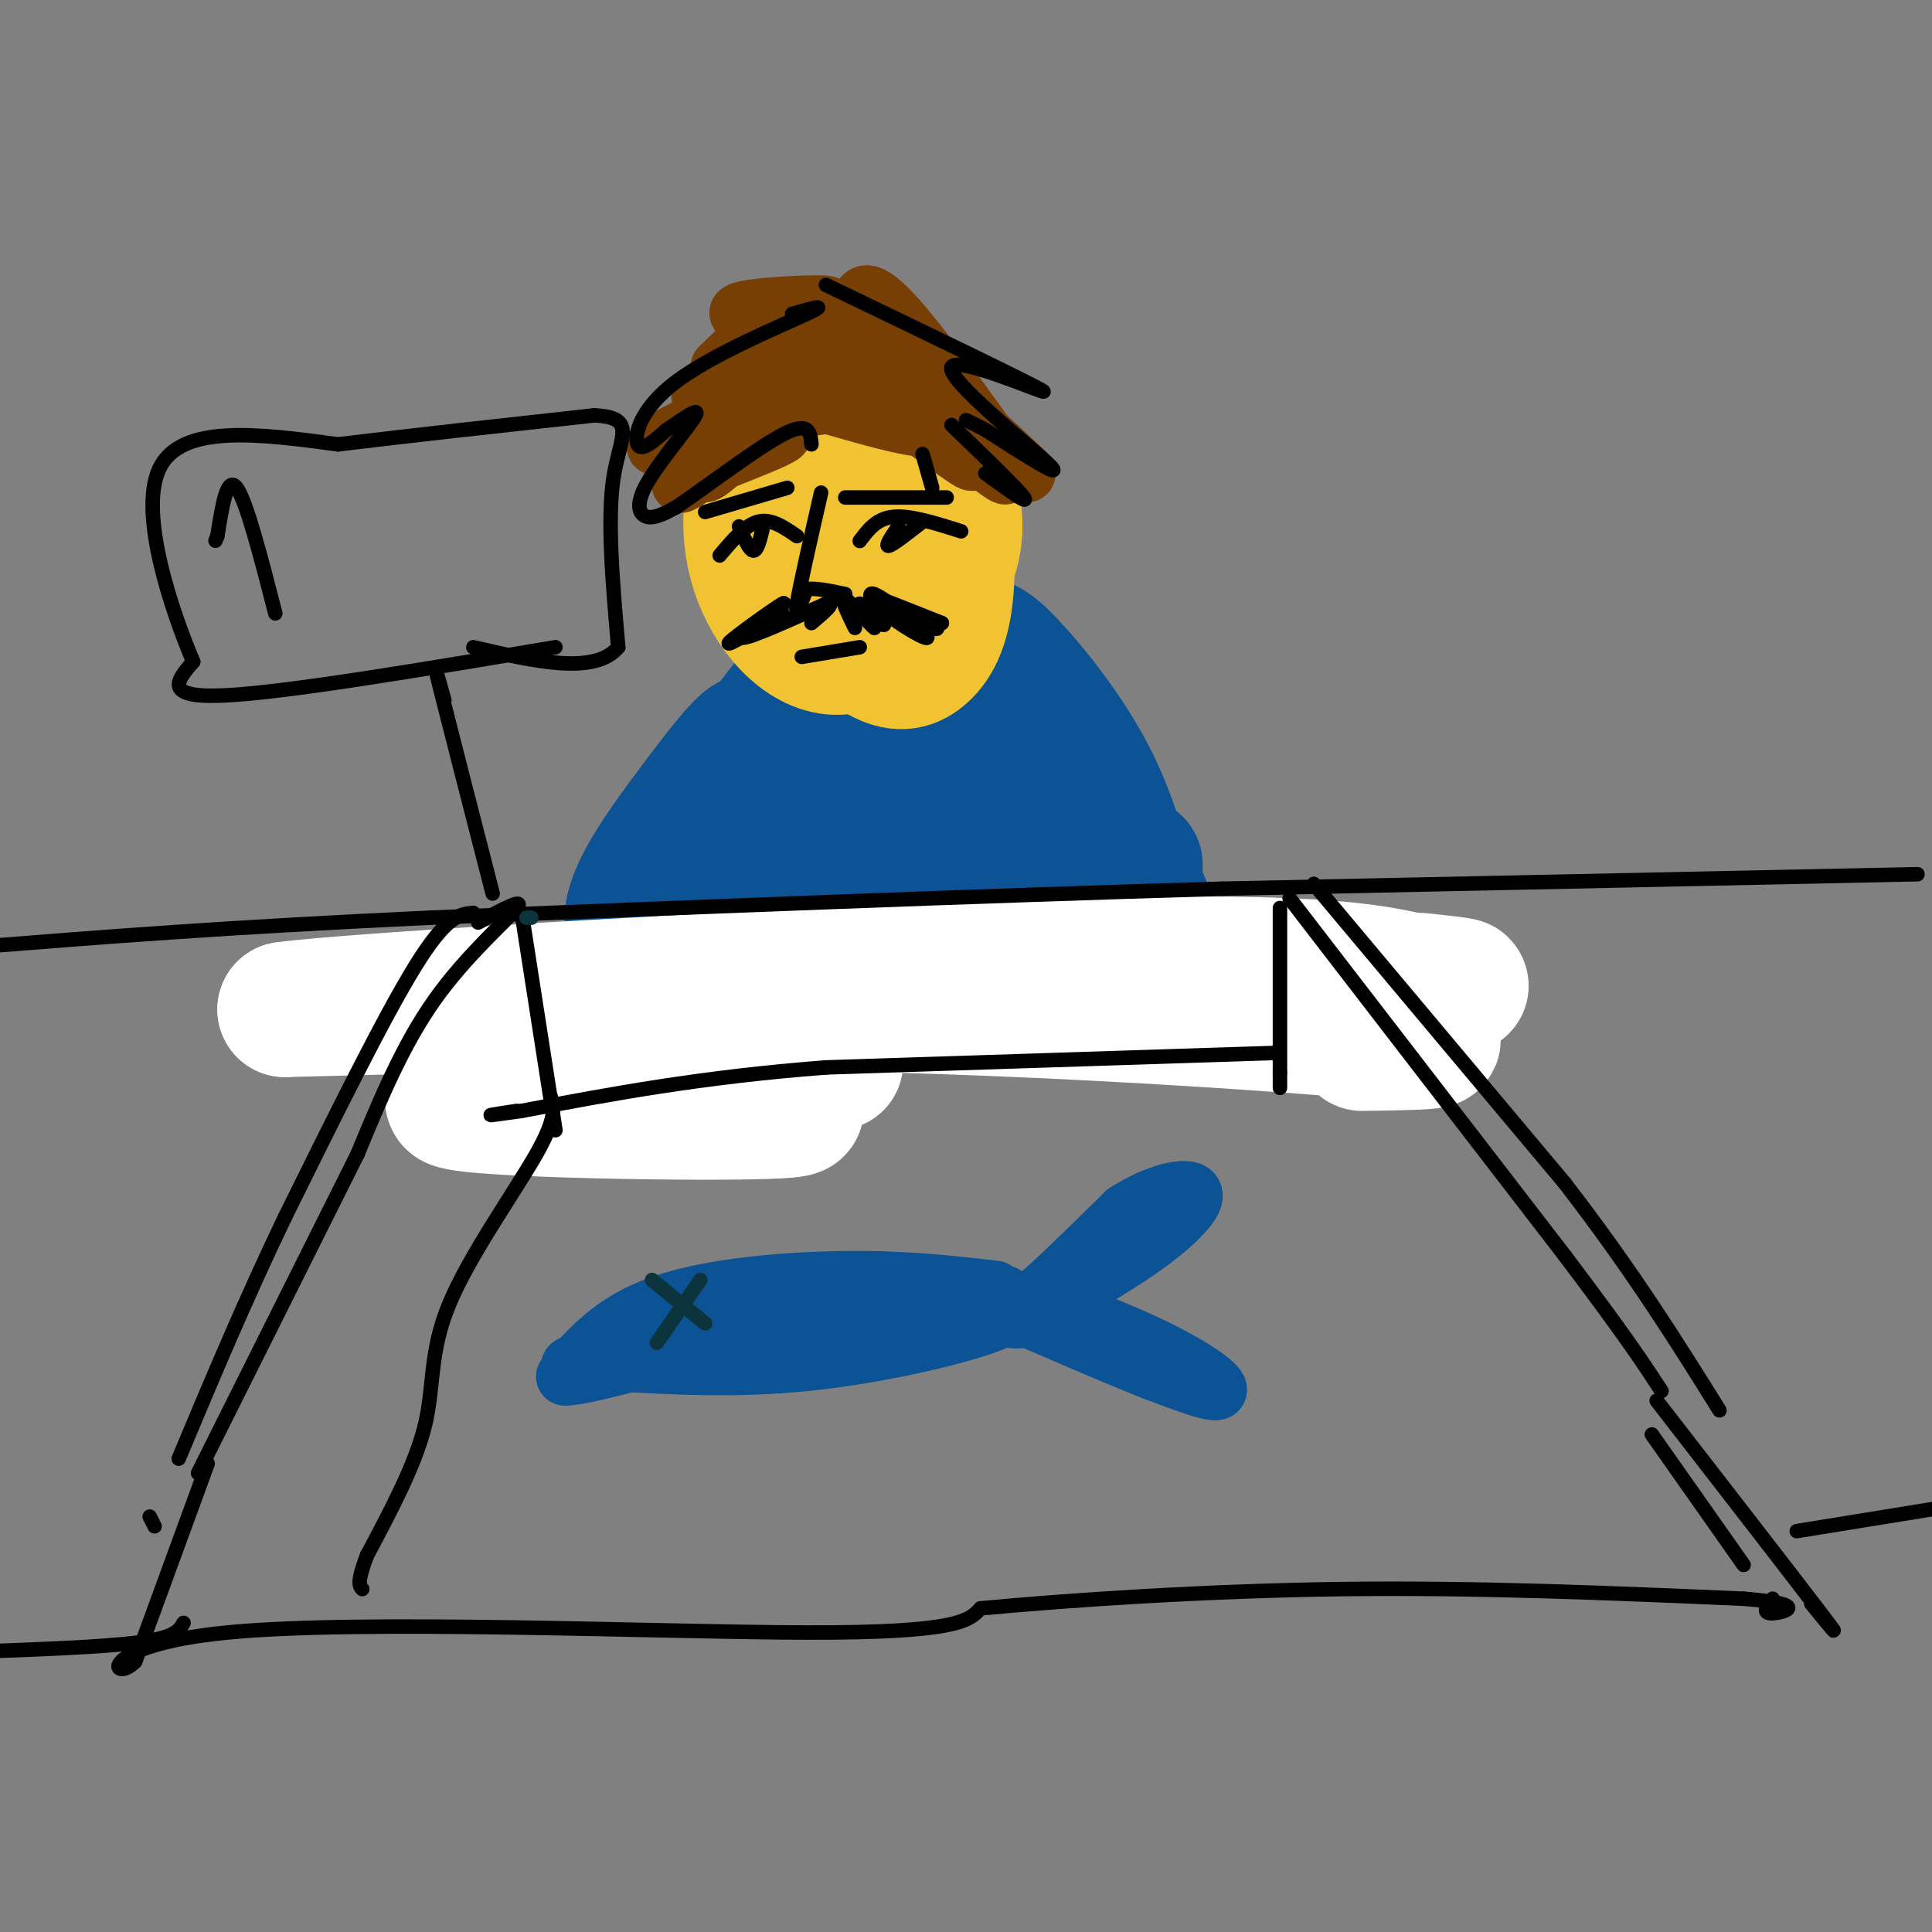 <svg viewBox='0 0 400 400' version='1.1' xmlns='http://www.w3.org/2000/svg' xmlns:xlink='http://www.w3.org/1999/xlink'><rect x="0" y="0" width="400" height="400" fill="#808080" stroke="none"/><g fill='none' stroke='rgb(11,83,148)' stroke-width='28' stroke-linecap='round' stroke-linejoin='round'><path d='M235,179c0.018,4.452 0.035,8.903 -1,6c-1.035,-2.903 -3.123,-13.162 -8,-23c-4.877,-9.838 -12.544,-19.256 -17,-24c-4.456,-4.744 -5.700,-4.816 -9,-5c-3.300,-0.184 -8.657,-0.481 -13,1c-4.343,1.481 -7.671,4.741 -11,8'/><path d='M176,142c-2.956,4.491 -4.845,11.719 -1,10c3.845,-1.719 13.425,-12.384 14,-15c0.575,-2.616 -7.854,2.815 -14,7c-6.146,4.185 -10.008,7.122 -11,13c-0.992,5.878 0.887,14.698 3,17c2.113,2.302 4.461,-1.914 6,-8c1.539,-6.086 2.270,-14.043 3,-22'/><path d='M176,144c0.006,-3.808 -1.480,-2.330 -3,-3c-1.520,-0.670 -3.072,-3.490 -10,5c-6.928,8.490 -19.230,28.291 -23,36c-3.770,7.709 0.991,3.326 6,-5c5.009,-8.326 10.265,-20.596 10,-23c-0.265,-2.404 -6.050,5.057 -12,13c-5.950,7.943 -12.063,16.369 -13,22c-0.937,5.631 3.304,8.466 6,6c2.696,-2.466 3.848,-10.233 5,-18'/><path d='M142,177c0.386,0.664 -1.150,11.323 -1,20c0.150,8.677 1.985,15.372 5,7c3.015,-8.372 7.208,-31.810 12,-33c4.792,-1.190 10.181,19.866 12,20c1.819,0.134 0.067,-20.656 6,-23c5.933,-2.344 19.552,13.759 25,17c5.448,3.241 2.724,-6.379 0,-16'/><path d='M201,169c-2.034,-6.930 -7.120,-16.256 -3,-11c4.120,5.256 17.446,25.095 18,21c0.554,-4.095 -11.664,-32.122 -10,-33c1.664,-0.878 17.209,25.394 24,37c6.791,11.606 4.828,8.548 -2,-2c-6.828,-10.548 -18.522,-28.585 -18,-29c0.522,-0.415 13.261,16.793 26,34'/><path d='M236,186c3.246,5.670 -1.640,2.846 -9,-5c-7.360,-7.846 -17.194,-20.714 -23,-27c-5.806,-6.286 -7.583,-5.989 -2,3c5.583,8.989 18.527,26.669 23,34c4.473,7.331 0.476,4.311 -4,2c-4.476,-2.311 -9.431,-3.915 -15,-10c-5.569,-6.085 -11.750,-16.652 -13,-14c-1.250,2.652 2.433,18.522 2,23c-0.433,4.478 -4.981,-2.435 -8,-5c-3.019,-2.565 -4.510,-0.783 -6,1'/><path d='M181,188c-1.667,0.333 -2.833,0.667 -4,1'/></g>
<g fill='none' stroke='rgb(241,194,50)' stroke-width='28' stroke-linecap='round' stroke-linejoin='round'><path d='M173,112c-1.357,1.246 -2.715,2.492 -3,5c-0.285,2.508 0.502,6.280 3,10c2.498,3.720 6.706,7.390 10,9c3.294,1.610 5.673,1.161 8,-1c2.327,-2.161 4.603,-6.033 5,-15c0.397,-8.967 -1.085,-23.030 -5,-30c-3.915,-6.970 -10.261,-6.849 -16,-5c-5.739,1.849 -10.869,5.424 -16,9'/><path d='M159,94c-3.644,5.707 -4.755,15.476 -2,24c2.755,8.524 9.375,15.803 16,16c6.625,0.197 13.253,-6.687 17,-11c3.747,-4.313 4.611,-6.056 5,-10c0.389,-3.944 0.303,-10.090 -2,-15c-2.303,-4.910 -6.824,-8.584 -11,-10c-4.176,-1.416 -8.006,-0.573 -11,1c-2.994,1.573 -5.153,3.875 -6,9c-0.847,5.125 -0.382,13.072 2,19c2.382,5.928 6.681,9.837 10,12c3.319,2.163 5.660,2.582 8,3'/><path d='M185,132c3.626,-2.248 8.691,-9.369 11,-15c2.309,-5.631 1.861,-9.773 1,-14c-0.861,-4.227 -2.135,-8.540 -5,-10c-2.865,-1.460 -7.322,-0.068 -10,3c-2.678,3.068 -3.577,7.811 -4,12c-0.423,4.189 -0.369,7.824 2,11c2.369,3.176 7.052,5.892 10,8c2.948,2.108 4.161,3.606 2,-2c-2.161,-5.606 -7.697,-18.317 -11,-22c-3.303,-3.683 -4.372,1.662 -5,6c-0.628,4.338 -0.814,7.669 -1,11'/></g>
<g fill='none' stroke='rgb(120,63,4)' stroke-width='12' stroke-linecap='round' stroke-linejoin='round'><path d='M169,81c-1.810,-1.144 -3.620,-2.287 -12,1c-8.380,3.287 -23.329,11.005 -21,10c2.329,-1.005 21.935,-10.732 22,-11c0.065,-0.268 -19.410,8.923 -22,11c-2.590,2.077 11.705,-2.962 26,-8'/><path d='M162,84c7.729,-2.781 14.051,-5.735 9,-4c-5.051,1.735 -21.475,8.159 -20,8c1.475,-0.159 20.850,-6.903 26,-9c5.150,-2.097 -3.925,0.451 -13,3'/><path d='M162,85c8.833,-1.083 17.667,-2.167 18,-3c0.333,-0.833 -7.833,-1.417 -16,-2'/><path d='M162,81c15.524,4.661 31.048,9.321 31,7c-0.048,-2.321 -15.667,-11.625 -15,-10c0.667,1.625 17.619,14.179 22,17c4.381,2.821 -3.810,-4.089 -12,-11'/><path d='M181,77c14.649,11.994 29.298,23.988 27,21c-2.298,-2.988 -21.542,-20.958 -22,-22c-0.458,-1.042 17.869,14.845 24,20c6.131,5.155 0.065,-0.423 -6,-6'/><path d='M204,90c-6.392,-8.756 -19.373,-27.646 -24,-29c-4.627,-1.354 -0.900,14.828 1,16c1.900,1.172 1.971,-12.665 0,-15c-1.971,-2.335 -5.986,6.833 -10,16'/><path d='M171,78c-3.315,0.530 -6.601,-6.145 -5,-10c1.601,-3.855 8.089,-4.889 4,-5c-4.089,-0.111 -18.756,0.702 -17,2c1.756,1.298 19.934,3.080 24,3c4.066,-0.080 -5.981,-2.023 -13,-1c-7.019,1.023 -11.009,5.011 -15,9'/><path d='M149,76c0.511,0.600 9.289,-2.400 10,-2c0.711,0.400 -6.644,4.200 -14,8'/><path d='M146,83c4.917,-4.167 9.833,-8.333 10,-8c0.167,0.333 -4.417,5.167 -9,10'/><path d='M146,83c2.750,-1.917 5.500,-3.833 6,-3c0.500,0.833 -1.250,4.417 -3,8'/><path d='M156,82c-5.607,8.024 -11.214,16.048 -10,16c1.214,-0.048 9.250,-8.167 8,-8c-1.250,0.167 -11.786,8.619 -13,10c-1.214,1.381 6.893,-4.310 15,-10'/><path d='M156,90c0.022,0.133 -7.422,5.467 -10,7c-2.578,1.533 -0.289,-0.733 2,-3'/><path d='M153,91c4.917,-0.917 9.833,-1.833 9,-1c-0.833,0.833 -7.417,3.417 -14,6'/></g>
<g fill='none' stroke='rgb(0,0,0)' stroke-width='3' stroke-linecap='round' stroke-linejoin='round'><path d='M199,110c-5.250,-1.667 -10.500,-3.333 -14,-3c-3.500,0.333 -5.250,2.667 -7,5'/><path d='M191,108c-3.083,2.417 -6.167,4.833 -7,5c-0.833,0.167 0.583,-1.917 2,-4'/><path d='M196,103c0.000,0.000 -21.000,0.000 -21,0'/><path d='M165,111c-2.667,-1.833 -5.333,-3.667 -8,-3c-2.667,0.667 -5.333,3.833 -8,7'/><path d='M158,109c-0.583,2.500 -1.167,5.000 -2,5c-0.833,0.000 -1.917,-2.500 -3,-5'/><path d='M163,101c0.000,0.000 -17.000,5.000 -17,5'/><path d='M170,102c-2.250,9.833 -4.500,19.667 -5,23c-0.500,3.333 0.750,0.167 2,-3'/><path d='M167,122c1.667,-0.333 4.833,0.333 8,1'/><path d='M178,126c8.378,2.467 16.756,4.933 16,4c-0.756,-0.933 -10.644,-5.267 -12,-6c-1.356,-0.733 5.822,2.133 13,5'/><path d='M195,129c-1.444,-0.445 -11.556,-4.059 -12,-3c-0.444,1.059 8.778,6.789 9,6c0.222,-0.789 -8.556,-8.097 -11,-9c-2.444,-0.903 1.444,4.599 2,6c0.556,1.401 -2.222,-1.300 -5,-4'/><path d='M178,125c0.286,0.940 3.500,5.292 3,5c-0.500,-0.292 -4.714,-5.226 -6,-6c-1.286,-0.774 0.357,2.613 2,6'/><path d='M162,127c-6.044,3.578 -12.089,7.156 -11,6c1.089,-1.156 9.311,-7.044 11,-8c1.689,-0.956 -3.156,3.022 -8,7'/><path d='M154,132c1.500,0.000 9.250,-3.500 17,-7'/><path d='M171,125c2.333,-0.500 -0.333,1.750 -3,4'/><path d='M178,134c0.000,0.000 -12.000,2.000 -12,2'/><path d='M164,65c4.048,-1.179 8.095,-2.357 3,0c-5.095,2.357 -19.333,8.250 -27,14c-7.667,5.750 -8.762,11.357 -8,13c0.762,1.643 3.381,-0.679 6,-3'/><path d='M138,89c2.874,-1.874 7.059,-5.059 6,-3c-1.059,2.059 -7.362,9.362 -10,14c-2.638,4.638 -1.611,6.611 0,7c1.611,0.389 3.805,-0.805 6,-2'/><path d='M140,105c5.556,-3.733 16.444,-12.067 22,-15c5.556,-2.933 5.778,-0.467 6,2'/><path d='M171,59c21.839,10.500 43.679,21.000 45,22c1.321,1.000 -17.875,-7.500 -19,-5c-1.125,2.500 15.821,16.000 20,20c4.179,4.000 -4.411,-1.500 -13,-7'/><path d='M204,89c-2.833,-1.500 -3.417,-1.750 -4,-2'/><path d='M197,88c6.917,6.667 13.833,13.333 15,15c1.167,1.667 -3.417,-1.667 -8,-5'/><path d='M191,94c0.000,0.000 2.000,7.000 2,7'/></g>
<g fill='none' stroke='rgb(255,255,255)' stroke-width='28' stroke-linecap='round' stroke-linejoin='round'><path d='M282,216c11.578,-0.156 23.156,-0.311 6,-2c-17.156,-1.689 -63.044,-4.911 -106,-6c-42.956,-1.089 -82.978,-0.044 -123,1'/><path d='M59,209c13.800,-2.022 109.800,-7.578 163,-9c53.200,-1.422 63.600,1.289 74,4'/><path d='M296,204c12.000,0.500 5.000,-0.250 -2,-1'/><path d='M173,220c-41.533,3.044 -83.067,6.089 -79,8c4.067,1.911 53.733,2.689 67,2c13.267,-0.689 -9.867,-2.844 -33,-5'/></g>
<g fill='none' stroke='rgb(0,0,0)' stroke-width='3' stroke-linecap='round' stroke-linejoin='round'><path d='M397,181c0.000,0.000 -144.000,3.000 -144,3'/><path d='M253,184c-51.333,1.500 -107.667,3.750 -164,6'/><path d='M89,190c-42.833,2.000 -67.917,4.000 -93,6'/><path d='M267,186c0.000,0.000 57.000,74.000 57,74'/><path d='M324,260c12.833,17.000 16.417,22.500 20,28'/><path d='M272,183c0.000,0.000 52.000,62.000 52,62'/><path d='M324,245c14.000,18.167 23.000,32.583 32,47'/><path d='M265,188c0.000,0.000 0.000,34.000 0,34'/><path d='M265,222c0.000,5.667 0.000,2.833 0,0'/><path d='M264,218c0.000,0.000 -93.000,3.000 -93,3'/><path d='M171,221c-26.000,2.000 -44.500,5.500 -63,9'/><path d='M108,230c-10.667,1.500 -5.833,0.750 -1,0'/><path d='M108,189c0.000,0.000 7.000,45.000 7,45'/><path d='M114,227c0.690,2.149 1.381,4.298 -3,12c-4.381,7.702 -13.833,20.958 -18,31c-4.167,10.042 -3.048,16.869 -5,25c-1.952,8.131 -6.976,17.565 -12,27'/><path d='M76,322c-2.167,5.667 -1.583,6.333 -1,7'/><path d='M99,191c4.911,-2.667 9.822,-5.333 8,-3c-1.822,2.333 -10.378,9.667 -17,19c-6.622,9.333 -11.311,20.667 -16,32'/><path d='M74,239c-8.167,16.333 -20.583,41.167 -33,66'/><path d='M98,189c-2.750,0.250 -5.500,0.500 -12,11c-6.500,10.500 -16.750,31.250 -27,52'/><path d='M59,252c-8.167,17.000 -15.083,33.500 -22,50'/><path d='M31,314c0.000,0.000 1.000,2.000 1,2'/><path d='M43,303c0.000,0.000 -15.000,41.000 -15,41'/><path d='M28,344c-4.738,4.929 -9.083,-3.250 19,-6c28.083,-2.750 88.595,-0.071 120,0c31.405,0.071 33.702,-2.464 36,-5'/><path d='M203,333c18.578,-1.756 47.022,-3.644 75,-4c27.978,-0.356 55.489,0.822 83,2'/><path d='M361,331c14.244,1.111 8.356,2.889 6,3c-2.356,0.111 -1.178,-1.444 0,-3'/><path d='M343,290c14.333,18.500 28.667,37.000 34,44c5.333,7.000 1.667,2.500 -2,-2'/><path d='M342,297c0.000,0.000 19.000,27.000 19,27'/><path d='M372,317c0.000,0.000 37.000,-6.000 37,-6'/><path d='M38,336c-0.833,1.500 -1.667,3.000 -9,4c-7.333,1.000 -21.167,1.500 -35,2'/></g>
<g fill='none' stroke='rgb(11,83,148)' stroke-width='12' stroke-linecap='round' stroke-linejoin='round'><path d='M206,267c-9.311,-1.067 -18.622,-2.133 -31,-2c-12.378,0.133 -27.822,1.467 -38,5c-10.178,3.533 -15.089,9.267 -20,15'/><path d='M117,285c5.022,0.111 27.578,-7.111 45,-11c17.422,-3.889 29.711,-4.444 42,-5'/><path d='M204,269c7.911,0.022 6.689,2.578 10,0c3.311,-2.578 11.156,-10.289 19,-18'/><path d='M233,251c6.405,-4.167 12.917,-5.583 14,-4c1.083,1.583 -3.262,6.167 -10,11c-6.738,4.833 -15.869,9.917 -25,15'/><path d='M212,273c-5.121,1.175 -5.424,-3.386 1,-3c6.424,0.386 19.576,5.719 28,10c8.424,4.281 12.121,7.509 11,8c-1.121,0.491 -7.061,-1.754 -13,-4'/><path d='M239,284c-7.667,-3.000 -20.333,-8.500 -33,-14'/><path d='M208,268c2.044,1.644 4.089,3.289 -3,6c-7.089,2.711 -23.311,6.489 -38,8c-14.689,1.511 -27.844,0.756 -41,0'/><path d='M126,282c-8.167,0.167 -8.083,0.583 -8,1'/></g>
<g fill='none' stroke='rgb(12,52,61)' stroke-width='3' stroke-linecap='round' stroke-linejoin='round'><path d='M145,265c0.000,0.000 -9.000,13.000 -9,13'/><path d='M146,274c0.000,0.000 -11.000,-9.000 -11,-9'/><path d='M110,190c0.000,0.000 -1.000,0.000 -1,0'/></g>
<g fill='none' stroke='rgb(0,0,0)' stroke-width='3' stroke-linecap='round' stroke-linejoin='round'><path d='M102,185c-4.667,-18.167 -9.333,-36.333 -11,-43c-1.667,-6.667 -0.333,-1.833 1,3'/><path d='M115,134c-28.250,4.750 -56.500,9.500 -69,10c-12.500,0.500 -9.250,-3.250 -6,-7'/><path d='M40,137c-4.133,-9.756 -11.467,-30.644 -7,-40c4.467,-9.356 20.733,-7.178 37,-5'/><path d='M70,92c15.000,-1.833 34.000,-3.917 53,-6'/><path d='M123,86c9.089,0.400 5.311,4.400 4,13c-1.311,8.600 -0.156,21.800 1,35'/><path d='M128,134c-4.833,5.833 -17.417,2.917 -30,0'/><path d='M57,127c-3.000,-11.667 -6.000,-23.333 -8,-26c-2.000,-2.667 -3.000,3.667 -4,10'/><path d='M45,111c-0.667,1.667 -0.333,0.833 0,0'/></g>
</svg>